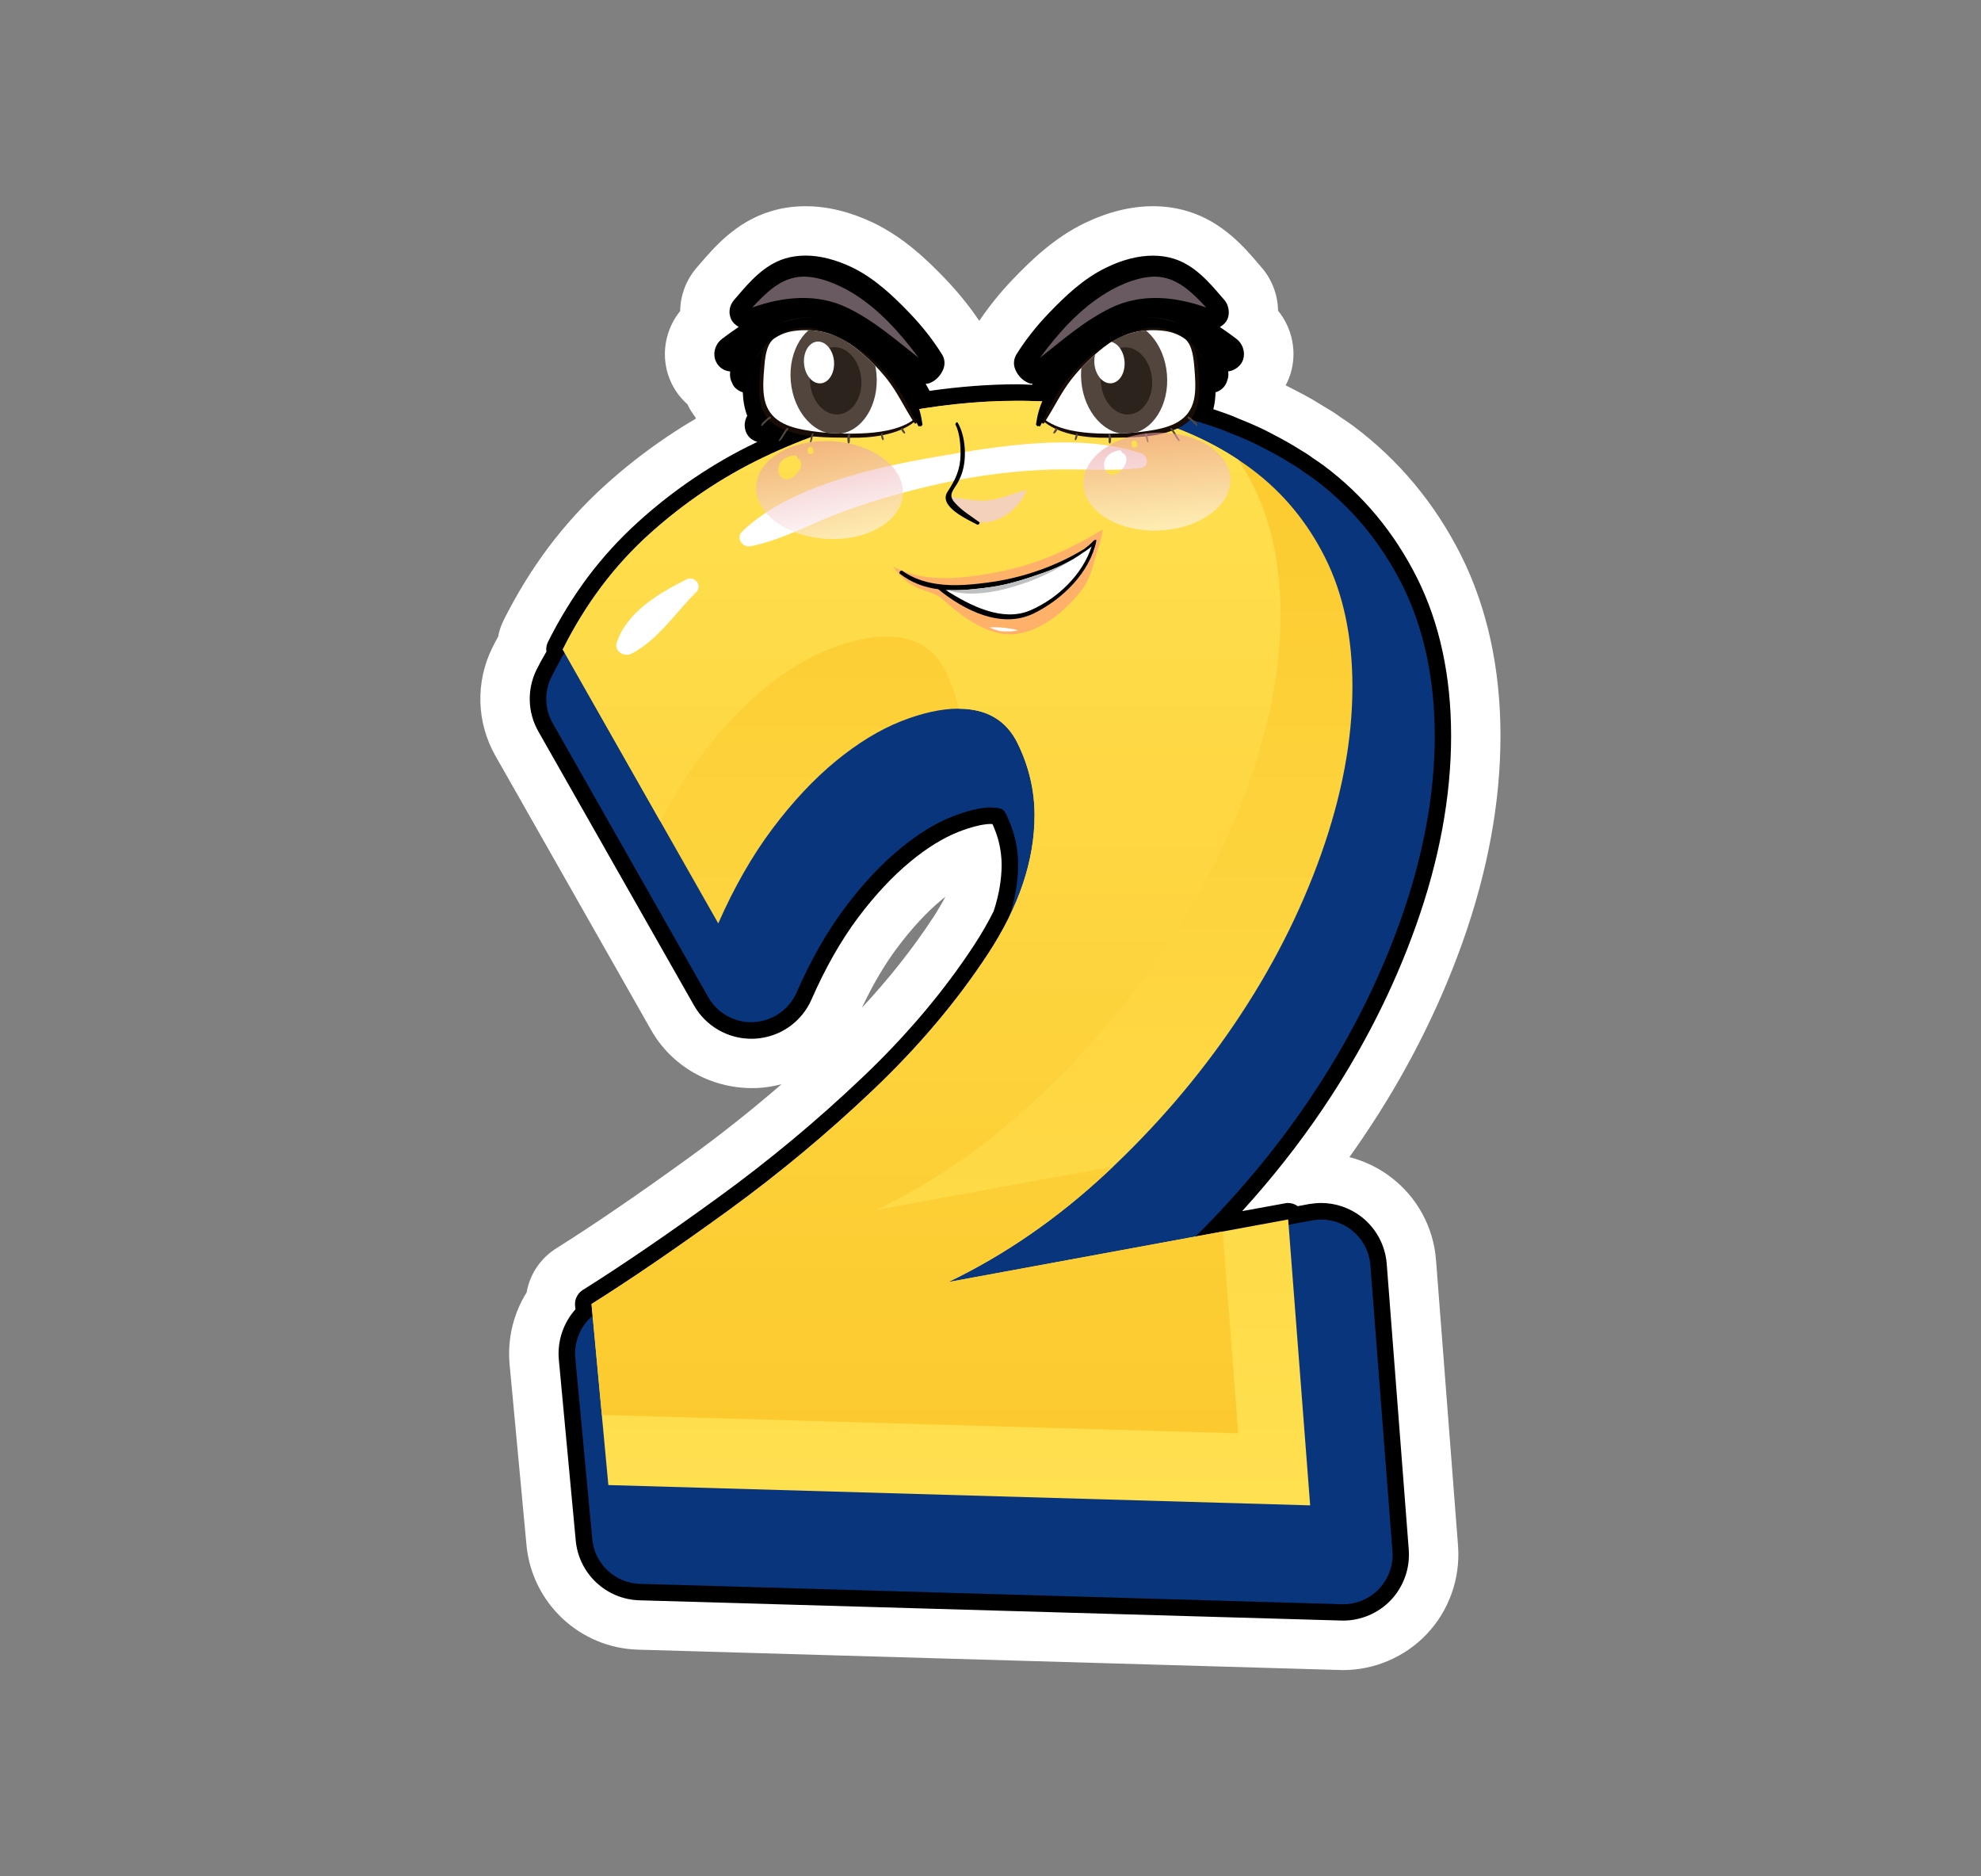 <?xml version="1.0" encoding="utf-8"?>
<!-- Generator: Adobe Illustrator 16.0.0, SVG Export Plug-In . SVG Version: 6.00 Build 0)  -->
<!DOCTYPE svg PUBLIC "-//W3C//DTD SVG 1.1//EN" "http://www.w3.org/Graphics/SVG/1.1/DTD/svg11.dtd">
<svg version="1.1" id="Layer_1" xmlns="http://www.w3.org/2000/svg" xmlns:xlink="http://www.w3.org/1999/xlink" x="0px" y="0px"
	 width="58.083px" height="55px" viewBox="0 0 58.083 55" enable-background="new 0 0 58.083 55" xml:space="preserve">
<rect x="0" y="0" width="58.083" height="55" fill="#808080" stroke="none"/>
<g>
	<path fill="#FFFFFF" d="M19.087,30.188c0.597,1.057,1.724,1.709,2.971,1.709l0.145-0.002c0.244-0.014,0.483-0.051,0.713-0.113
		c-0.873,0.755-1.781,1.476-2.716,2.154c-1.471,1.064-2.777,1.959-3.884,2.654c-0.471,0.294-0.784,0.766-0.875,1.296
		c-0.389,0.622-0.567,1.361-0.5,2.104l0.496,5.306c0.161,1.697,1.564,3.013,3.268,3.062c20.631,0.599,20.639,0.599,20.676,0.599
		c0.916,0,1.812-0.383,2.445-1.049c0.66-0.692,0.995-1.638,0.924-2.593l-0.646-8.379c-0.073-0.955-0.55-1.836-1.31-2.418
		c-0.362-0.281-0.785-0.483-1.229-0.598c0.139-0.193,0.271-0.389,0.404-0.582c1.229-1.813,2.209-3.738,2.914-5.719
		c0.738-2.076,1.111-4.109,1.111-6.042c0-1.975-0.386-3.751-1.149-5.284c-0.765-1.526-1.829-2.806-3.166-3.805
		c-0.114-0.084-0.234-0.165-0.351-0.242c-0.066-0.049-0.131-0.093-0.185-0.131c-0.077-0.05-0.155-0.098-0.253-0.155
		c-0.133-0.083-0.268-0.164-0.407-0.247c-0.178-0.101-0.358-0.199-0.585-0.314c-0.068-0.036-0.136-0.069-0.204-0.103
		c0.06-0.106,0.103-0.216,0.142-0.332c0.201-0.649,0.054-1.346-0.363-1.855C37.465,8.655,37.301,8.203,37,7.853l-0.086-0.1
		c-0.42-0.495-1.061-1.245-2.076-1.556c-0.328-0.101-0.676-0.152-1.031-0.152c-0.646,0-1.319,0.165-2.002,0.493
		c-0.869,0.42-1.549,1.065-2.096,1.637c-0.376,0.389-0.708,0.803-0.997,1.231c-0.284-0.425-0.619-0.837-0.995-1.231
		c-0.55-0.575-1.229-1.218-2.102-1.64c-0.68-0.325-1.35-0.49-1.997-0.49c-0.357,0-0.705,0.051-1.03,0.152
		c-1.018,0.31-1.656,1.062-2.08,1.556l-0.076,0.088c-0.316,0.362-0.483,0.817-0.49,1.278c-0.414,0.512-0.56,1.208-0.357,1.854
		c0.11,0.349,0.311,0.649,0.572,0.88c0.065,0.139,0.146,0.269,0.24,0.389c0,0.013-0.003,0.022-0.003,0.035
		c-0.287,0.167-0.568,0.345-0.844,0.531c-0.628,0.423-1.242,0.903-1.818,1.425c-0.602,0.545-1.158,1.154-1.654,1.814
		c-0.487,0.651-0.927,1.368-1.308,2.127c-0.079,0.158-0.136,0.325-0.167,0.496c-0.057,0.101-0.111,0.202-0.161,0.303
		c-0.506,1.011-0.474,2.199,0.083,3.182L19.087,30.188z M27.613,26.373c0.038-0.031,0.072-0.06,0.107-0.088
		c-0.11,0.209-0.233,0.417-0.366,0.619c-0.588,0.897-1.285,1.78-2.08,2.633c0.316-0.674,0.667-1.268,1.042-1.768
		C26.746,27.195,27.184,26.728,27.613,26.373z"/>
	<g>
		<path d="M20.347,29.471c0.343,0.604,0.984,0.979,1.68,0.979l0.101-0.002c0.733-0.039,1.373-0.48,1.668-1.154
			c0.401-0.916,0.859-1.722,1.362-2.395c0.499-0.664,1.018-1.217,1.539-1.646c0.486-0.402,0.957-0.689,1.394-0.863
			c0.374-0.148,0.714-0.23,0.929-0.236c0.006,0,0.071,0,0.079,0.003c0.133,0.29,0.215,0.575,0.249,0.872
			c0.013,0.104,0.02,0.211,0.02,0.319c0,0.433-0.079,0.892-0.234,1.364c-0.164,0.329-0.356,0.661-0.568,0.986
			c-0.885,1.353-1.994,2.668-3.301,3.905c-1.316,1.252-2.733,2.431-4.214,3.504c-1.498,1.088-2.832,1.998-3.966,2.709
			c-0.153,0.099-0.24,0.271-0.224,0.455l0.012,0.11c-0.357,0.397-0.537,0.933-0.488,1.474l0.496,5.306
			c0.09,0.97,0.893,1.722,1.866,1.75c20.614,0.595,20.625,0.595,20.634,0.595c0.525,0,1.035-0.219,1.397-0.598
			c0.376-0.395,0.568-0.936,0.527-1.481l-0.646-8.378c-0.041-0.547-0.315-1.049-0.748-1.384c-0.336-0.259-0.752-0.401-1.178-0.401
			c-0.115,0-0.232,0.014-0.35,0.031l-0.332,0.063c-0.082-0.06-0.184-0.094-0.284-0.094c-0.028,0-0.06,0.002-0.089,0.01l-1.258,0.229
			c0.869-0.954,1.656-1.953,2.35-2.978c1.158-1.713,2.085-3.525,2.748-5.395c0.684-1.918,1.029-3.789,1.029-5.555
			c0-1.748-0.334-3.306-0.998-4.633c-0.663-1.324-1.58-2.43-2.731-3.29c-0.108-0.081-0.223-0.155-0.335-0.23
			c-0.046-0.038-0.097-0.073-0.145-0.104c-0.061-0.04-0.119-0.076-0.195-0.12c-0.125-0.079-0.249-0.155-0.379-0.229
			c-0.16-0.09-0.322-0.179-0.521-0.28c-0.113-0.06-0.228-0.117-0.342-0.169c-0.188-0.087-0.385-0.169-0.584-0.248l-0.076-0.033
			c-0.084-0.037-0.166-0.068-0.252-0.1c-0.14-0.051-0.275-0.098-0.414-0.144c0.041-0.163,0.062-0.331,0.065-0.495
			c0.095-0.029,0.183-0.083,0.243-0.155c0.048-0.057,0.08-0.12,0.1-0.19c0.023-0.063,0.037-0.129,0.033-0.192
			c0-0.025-0.003-0.051-0.004-0.076c0.193-0.021,0.384-0.169,0.439-0.354c0.066-0.215-0.016-0.463-0.199-0.6
			C36.1,9.818,35.937,9.7,35.767,9.586c0.095-0.052,0.174-0.128,0.221-0.229c0.079-0.17,0.038-0.417-0.085-0.559l-0.091-0.104
			c-0.353-0.412-0.788-0.924-1.401-1.112c-0.188-0.058-0.392-0.088-0.604-0.088c-0.43,0-0.891,0.117-1.37,0.349
			c-0.66,0.318-1.201,0.83-1.683,1.335c-0.369,0.382-0.688,0.79-0.95,1.207c-0.082,0.133-0.099,0.298-0.037,0.442
			c0.06,0.142,0.151,0.256,0.271,0.336c0.026,0.019,0.088,0.052,0.121,0.065c0.037,0.016,0.078,0.019,0.119,0.022
			c-0.007,0.009-0.013,0.019-0.02,0.028l-0.12-0.003c-0.101-0.005-0.198-0.01-0.302-0.01c-0.824,0-1.689,0.066-2.582,0.193
			c-0.034-0.069-0.075-0.136-0.113-0.206c0.038-0.006,0.079-0.006,0.117-0.022c0.034-0.013,0.098-0.047,0.126-0.066
			c0.12-0.082,0.215-0.199,0.273-0.341c0.059-0.144,0.046-0.306-0.04-0.439c-0.259-0.416-0.578-0.822-0.947-1.207
			c-0.46-0.48-1.018-1.015-1.682-1.337c-0.483-0.23-0.943-0.348-1.371-0.348c-0.212,0-0.417,0.03-0.606,0.088
			c-0.613,0.188-1.05,0.702-1.4,1.112l-0.088,0.101c-0.139,0.161-0.172,0.375-0.088,0.56c0.044,0.098,0.129,0.177,0.224,0.23
			c-0.17,0.114-0.335,0.234-0.493,0.353c-0.184,0.141-0.266,0.387-0.198,0.599c0.063,0.203,0.237,0.338,0.441,0.354
			c-0.003,0.025-0.003,0.051-0.006,0.076c0,0.086,0.016,0.17,0.054,0.243c0.021,0.052,0.047,0.101,0.082,0.142
			c0.063,0.069,0.148,0.123,0.24,0.152c0.009,0.23,0.044,0.464,0.131,0.686c-0.021,0.035-0.04,0.076-0.052,0.12
			c-0.047,0.147-0.022,0.332,0.069,0.455c0.066,0.093,0.167,0.161,0.281,0.189c-0.016,0.006-0.028,0.016-0.044,0.022
			c-0.623,0.297-1.229,0.645-1.803,1.033c-0.573,0.385-1.133,0.823-1.657,1.299c-0.534,0.483-1.027,1.022-1.466,1.605
			c-0.436,0.585-0.831,1.226-1.172,1.909c-0.044,0.089-0.06,0.187-0.044,0.281c-0.102,0.171-0.196,0.345-0.285,0.519
			c-0.288,0.578-0.272,1.257,0.047,1.82L20.347,29.471z"/>
		<g>
			<g>
				<path fill="#08357C" d="M20.766,29.232c0.259,0.455,0.742,0.733,1.261,0.733c0.025,0,0.05,0,0.074-0.004
					c0.548-0.028,1.031-0.362,1.253-0.862c0.417-0.953,0.895-1.792,1.419-2.49c0.521-0.695,1.064-1.276,1.618-1.731
					c0.527-0.434,1.039-0.749,1.522-0.938c0.434-0.171,0.822-0.266,1.125-0.272c0.013,0.004,0.024,0.004,0.035,0.004
					c0.177,0,0.266,0.031,0.294,0.044c0.006,0.003,0.014,0.007,0.021,0.009c0.006,0.007,0.039,0.039,0.056,0.051
					c0.019,0.025,0.037,0.061,0.057,0.096c0.177,0.366,0.285,0.723,0.33,1.1c0.015,0.123,0.021,0.25,0.021,0.376
					c0,1.026-0.379,2.126-1.128,3.271c-0.846,1.293-1.909,2.547-3.159,3.733c-1.284,1.225-2.67,2.375-4.115,3.424
					c-1.476,1.07-2.791,1.969-3.912,2.674c-0.461,0.29-0.721,0.818-0.67,1.361l0.497,5.306c0.066,0.728,0.667,1.29,1.4,1.312
					c0,0,20.604,0.598,20.618,0.598c0.396,0,0.775-0.163,1.047-0.448c0.285-0.3,0.429-0.701,0.396-1.112l-0.646-8.38
					c-0.031-0.407-0.235-0.784-0.562-1.037c-0.254-0.194-0.564-0.3-0.883-0.3c-0.087,0-0.176,0.01-0.261,0.025l-3.612,0.662
					c1.327-1.295,2.51-2.697,3.512-4.181c1.138-1.678,2.043-3.457,2.691-5.283c0.665-1.867,1.002-3.682,1.002-5.394
					c0-1.672-0.318-3.157-0.945-4.418c-0.629-1.256-1.5-2.304-2.588-3.116c-0.107-0.081-0.221-0.155-0.334-0.228
					c-0.039-0.035-0.082-0.065-0.127-0.095c-0.051-0.035-0.104-0.066-0.187-0.114c-0.117-0.074-0.237-0.147-0.36-0.218
					c-0.154-0.088-0.311-0.17-0.503-0.269c-0.106-0.057-0.215-0.11-0.323-0.161c-0.182-0.085-0.367-0.163-0.562-0.24l-0.082-0.031
					c-0.075-0.033-0.154-0.065-0.229-0.093c-0.32-0.117-0.619-0.213-0.92-0.297c-1.313-0.365-2.693-0.548-4.104-0.548
					c-1.281,0-2.629,0.142-4.01,0.426c-1.398,0.288-2.771,0.749-4.08,1.378c-0.66,0.316-1.308,0.689-1.924,1.103
					c-0.613,0.412-1.207,0.878-1.767,1.384c-0.578,0.521-1.112,1.109-1.589,1.743c-0.471,0.63-0.895,1.323-1.263,2.056
					c-0.216,0.433-0.204,0.942,0.037,1.362L20.766,29.232z"/>
				<g>
					<g>
						
							<linearGradient id="SVGID_1_" gradientUnits="userSpaceOnUse" x1="391.578" y1="-267.627" x2="391.578" y2="-235.249" gradientTransform="matrix(1 0 0 -1 -363.5 -223.5)">
							<stop  offset="0" style="stop-color:#FFE050"/>
							<stop  offset="1" style="stop-color:#FCCA2E"/>
						</linearGradient>
						<path fill="url(#SVGID_1_)" d="M16.5,19.039c0.66-1.324,1.504-2.447,2.528-3.374c1.024-0.924,2.14-1.676,3.347-2.254
							c1.207-0.579,2.455-1.002,3.744-1.266c1.29-0.264,2.528-0.396,3.717-0.396c1.291,0,2.531,0.166,3.719,0.496
							c1.191,0.33,2.24,0.834,3.15,1.512c0.906,0.678,1.627,1.545,2.154,2.603c0.528,1.059,0.794,2.316,0.794,3.77
							c0,1.555-0.307,3.189-0.917,4.908c-0.611,1.719-1.455,3.371-2.527,4.957c-1.074,1.587-2.332,3.051-3.771,4.39
							c-1.438,1.338-2.984,2.405-4.636,3.198l9.967-1.836l0.645,8.381l-20.577-0.595l-0.495-5.307
							c1.155-0.727,2.487-1.637,3.991-2.727c1.502-1.091,2.922-2.271,4.262-3.546c1.34-1.274,2.462-2.604,3.372-3.991
							c0.912-1.391,1.365-2.742,1.365-4.066c0-0.728-0.166-1.429-0.498-2.108c-0.33-0.676-0.908-1.014-1.735-1.014
							c-0.494,0-1.057,0.123-1.684,0.37c-0.629,0.25-1.265,0.638-1.909,1.166c-0.645,0.531-1.264,1.191-1.859,1.984
							c-0.596,0.794-1.124,1.72-1.588,2.774L16.5,19.039z"/>
						
							<linearGradient id="SVGID_2_" gradientUnits="userSpaceOnUse" x1="390.521" y1="-235.249" x2="390.521" y2="-265.516" gradientTransform="matrix(1 0 0 -1 -363.5 -223.5)">
							<stop  offset="0" style="stop-color:#FFE050"/>
							<stop  offset="1" style="stop-color:#FCCA2E"/>
						</linearGradient>
						<path fill="url(#SVGID_2_)" d="M30.329,32.27c1.438-1.336,2.692-2.799,3.768-4.386c1.074-1.586,1.918-3.239,2.531-4.958
							c0.608-1.719,0.916-3.356,0.916-4.911c0-1.454-0.267-2.708-0.793-3.767c-0.133-0.269-0.281-0.525-0.439-0.768
							c-0.814-0.539-1.73-0.951-2.756-1.235c-1.188-0.331-2.428-0.496-3.719-0.496c-1.189,0-2.427,0.132-3.717,0.396
							c-1.289,0.264-2.537,0.687-3.744,1.266c-1.207,0.578-2.323,1.33-3.347,2.254c-1.024,0.926-1.868,2.049-2.528,3.374
							l2.863,5.043c0.357-0.701,0.749-1.336,1.172-1.902c0.594-0.793,1.215-1.454,1.858-1.981c0.644-0.528,1.283-0.917,1.912-1.166
							c0.626-0.247,1.188-0.373,1.685-0.373c0.824,0,1.404,0.341,1.734,1.018c0.176,0.357,0.304,0.724,0.386,1.097
							c0.821,0.003,1.396,0.341,1.727,1.014c0.332,0.68,0.496,1.381,0.496,2.108c0,1.324-0.453,2.676-1.364,4.066
							c-0.91,1.387-2.032,2.719-3.372,3.991c-1.34,1.272-2.76,2.455-4.262,3.546c-1.504,1.09-2.836,2-3.991,2.727l0.303,3.25
							l18.658,0.539L35.849,36.1l-8.046,1.482c1.652-0.793,3.199-1.861,4.636-3.198c0.069-0.063,0.136-0.129,0.202-0.192
							l-6.949,1.276C27.345,34.675,28.89,33.609,30.329,32.27z"/>
						<g>
							<path fill="#FFFFFF" d="M33.469,13.291c-1.834-0.615-4.2-0.218-6.065,0.107c-1.811,0.316-4.281,0.863-5.644,2.184
								c-0.196,0.189,0.01,0.477,0.25,0.43c0.954-0.188,1.842-0.705,2.755-1.033c0.93-0.335,1.884-0.601,2.85-0.813
								c1.057-0.233,2.125-0.366,3.206-0.401c0.885-0.03,1.773,0.066,2.648-0.054C33.7,13.68,33.653,13.353,33.469,13.291
								L33.469,13.291z"/>
						</g>
						<g>
							<path fill="#FFFFFF" d="M20.124,16.985c-0.796,0.403-1.741,0.948-2.04,1.849c-0.087,0.256,0.217,0.436,0.428,0.329
								c0.768-0.389,1.299-1.21,1.901-1.804C20.611,17.162,20.361,16.868,20.124,16.985L20.124,16.985z"/>
						</g>
					</g>
				</g>
			</g>
			<g>
				<path fill="#F3D1BB" d="M27.854,14.574c0.098,0.48,0.721,0.828,1.185,0.719c0.49-0.116,0.875-0.473,1.063-0.931
					c-0.357,0.082-0.693,0.243-1.059,0.297C28.649,14.716,28.248,14.604,27.854,14.574z"/>
				<path d="M28.713,15.307c-0.253-0.187-0.507-0.333-0.717-0.57c-0.178-0.198-0.091-0.314,0.031-0.5
					c0.079-0.12,0.133-0.235,0.179-0.371c0.144-0.432,0.108-1.085-0.128-1.478c-0.02-0.036-0.079,0.027-0.063,0.057
					c0.126,0.251,0.151,0.6,0.148,0.88c-0.006,0.439-0.148,0.735-0.383,1.093c-0.277,0.43,0.603,0.818,0.873,0.961
					C28.688,15.396,28.744,15.331,28.713,15.307z"/>
				<g>
					<g>
						<path d="M27.117,10.763c0.044-0.03,0.076-0.073,0.095-0.122c-0.256-0.406-0.557-0.782-0.888-1.129
							c-0.449-0.47-0.955-0.951-1.544-1.236c-0.491-0.235-1.092-0.398-1.626-0.234c-0.524,0.161-0.922,0.673-1.266,1.071
							c-0.04,0.044,0.005,0.076,0.044,0.035h0.001c0.006,0,0.013,0,0.022-0.003c0.474-0.142,0.978-0.266,1.476-0.272
							c0.558-0.008,1.033,0.133,1.529,0.384c0.784,0.401,1.386,1.057,2.124,1.523C27.095,10.775,27.104,10.772,27.117,10.763z"/>
						<g>
							<path fill="#695961" d="M24.842,9.021c-0.891-0.43-1.875-0.329-2.786-0.006c0.376-0.404,0.792-0.831,1.361-0.897
								c0.515-0.06,1.142,0.206,1.57,0.465c0.777,0.471,1.403,1.172,1.948,1.905C26.261,9.963,25.622,9.395,24.842,9.021z"/>
						</g>
					</g>
					<g>
						<path fill="#170D06" d="M24.333,9.402C23.856,9.24,23.124,9.26,22.72,9.589c-0.235,0.191-0.406,0.416-0.57,0.665
							c-0.11,0.167-0.25,0.367-0.237,0.575c0.003,0.07,0.098-0.016,0.101-0.06c0-0.035,0.003-0.066,0.013-0.101
							c0.016,0.001,0.041-0.009,0.054-0.032c0.107-0.177,0.221-0.338,0.344-0.474c-0.126,0.292-0.139,0.695-0.155,0.932
							c-0.036,0.582,0.003,1.155,0.578,1.438c0.639,0.316,1.406,0.291,2.099,0.3c0.591,0.01,1.368-0.077,1.849-0.455l0,0
							c0.01,0.01,0.016,0.022,0.022,0.033c0.024,0.035,0.075-0.027,0.064-0.055c-0.104-0.254-0.227-0.505-0.358-0.746
							c0.151,0.237,0.289,0.486,0.43,0.738c0.009,0.021,0.044-0.014,0.034-0.033C26.396,11.139,25.659,9.856,24.333,9.402z"/>
						<path fill="#FFFFFF" d="M26.76,12.322c-0.407,0.289-1.03,0.365-1.52,0.384c-0.547,0.019-1.122-0.006-1.659-0.104
							c-0.604-0.111-1.093-0.338-1.182-0.999c-0.035-0.262-0.016-0.534,0.006-0.796c0.021-0.262,0.048-0.676,0.269-0.866
							c0.176-0.126,0.38-0.213,0.638-0.244c0.55-0.066,1.131,0.047,1.583,0.364c0.411,0.288,0.815,0.673,1.122,1.065
							C26.309,11.499,26.507,11.926,26.76,12.322z"/>
					</g>
					<path d="M26.829,11.684c-0.142-0.302-0.322-0.586-0.533-0.842c-0.449-0.546-0.992-1.033-1.634-1.346
						c-0.446-0.218-0.971-0.243-1.438-0.11c-0.092,0.019-0.177,0.041-0.256,0.066c-0.568,0.17-1.04,0.515-1.51,0.869
						c-0.025,0.021-0.051,0.085,0,0.089c0.193,0.009,0.408-0.048,0.615-0.139c-0.112,0.208-0.179,0.445-0.185,0.708
						c0,0.019,0.006,0.025,0.016,0.025c0,0.003,0,0.006,0,0.01c-0.009,0.06,0.07,0.006,0.076-0.029
						c0.142-0.627,0.569-1.109,1.183-1.314c0.64-0.211,1.196,0.103,1.746,0.392c0.463,0.245,0.825,0.604,1.166,0.994
						c0.379,0.436,0.591,0.927,0.851,1.432c0.009,0.021,0.033,0.011,0.05-0.008c0,0.003,0,0.005,0,0.006
						c0.013,0.038,0.076-0.022,0.07-0.05C27.007,12.156,26.949,11.945,26.829,11.684z"/>
					<path fill="#544740" d="M23.058,12.564c-0.041,0.043-0.07,0.095-0.099,0.146c-0.038,0.063-0.083,0.123-0.117,0.187
						c-0.016,0.025,0.006,0.047,0.03,0.025c0.096-0.095,0.141-0.228,0.229-0.323C23.139,12.558,23.095,12.523,23.058,12.564z"/>
					<path fill="#544740" d="M22.576,12.213c-0.057,0.019-0.095,0.063-0.139,0.104c-0.047,0.043-0.098,0.076-0.12,0.143
						c-0.013,0.036,0.029,0.031,0.044,0.011c0.028-0.033,0.055-0.064,0.088-0.091c0.041-0.03,0.068-0.081,0.117-0.095
						C22.598,12.273,22.627,12.201,22.576,12.213z"/>
					<path fill="#544740" d="M23.799,12.729c-0.025,0.073-0.038,0.145-0.051,0.221c-0.006,0.038,0.04,0.008,0.048-0.01
						c0.025-0.069,0.031-0.145,0.054-0.218C23.862,12.679,23.809,12.7,23.799,12.729z"/>
					<path fill="#544740" d="M24.924,12.744c0.005-0.05-0.063-0.008-0.066,0.024c-0.013,0.071-0.025,0.161,0.007,0.226
						c0.014,0.029,0.051-0.016,0.051-0.03C24.924,12.891,24.915,12.817,24.924,12.744z"/>
					<path fill="#544740" d="M25.875,12.711c-0.003-0.03-0.047,0.008-0.047,0.027c0.003,0.057,0.016,0.114,0.046,0.16
						c0.014,0.021,0.042-0.014,0.039-0.03C25.903,12.813,25.878,12.766,25.875,12.711z"/>
					<path fill="#544740" d="M26.463,12.551c-0.013-0.025-0.056,0.018-0.044,0.038c0.021,0.044,0.051,0.095,0.092,0.12
						c0.016,0.009,0.031-0.016,0.028-0.028C26.523,12.634,26.488,12.594,26.463,12.551z"/>
					<g>
						<g>
							<defs>
								<path id="SVGID_3_" d="M26.76,12.322c-0.407,0.289-1.03,0.365-1.52,0.384c-0.547,0.019-1.122-0.006-1.659-0.104
									c-0.604-0.111-1.093-0.338-1.182-0.999c-0.035-0.262-0.016-0.534,0.006-0.796c0.021-0.262,0.048-0.676,0.269-0.866
									c0.176-0.126,0.38-0.213,0.638-0.244c0.55-0.066,1.131,0.047,1.583,0.364c0.411,0.288,0.815,0.673,1.122,1.065
									C26.309,11.499,26.507,11.926,26.76,12.322z"/>
							</defs>
							<clipPath id="SVGID_4_">
								<use xlink:href="#SVGID_3_"  overflow="visible"/>
							</clipPath>
							<g clip-path="url(#SVGID_4_)">
								
									<ellipse transform="matrix(-0.088 -0.996 0.996 -0.088 15.569 36.397)" fill="#52453E" cx="24.451" cy="11.069" rx="1.656" ry="1.261"/>
								
									<ellipse transform="matrix(-0.089 -0.996 0.996 -0.089 15.565 36.561)" fill="#2D231D" cx="24.503" cy="11.162" rx="0.988" ry="0.753"/>
								<path fill="#FFFFFF" d="M24.453,10.586c0.028,0.338-0.144,0.629-0.386,0.651c-0.243,0.021-0.464-0.235-0.492-0.572
									c-0.032-0.338,0.142-0.629,0.382-0.651C24.2,9.992,24.422,10.248,24.453,10.586z"/>
							</g>
						</g>
					</g>
				</g>
				<g>
					<g>
						<path d="M30.34,10.78c0.736-0.466,1.336-1.122,2.123-1.523c0.494-0.251,0.971-0.392,1.529-0.384
							c0.496,0.006,1,0.13,1.477,0.272c0.01,0.003,0.017,0.003,0.021,0.003l0,0c0.038,0.041,0.082,0.01,0.045-0.035
							c-0.342-0.398-0.742-0.91-1.268-1.071c-0.534-0.164-1.135-0.001-1.625,0.234c-0.587,0.285-1.094,0.766-1.542,1.236
							c-0.335,0.347-0.636,0.724-0.892,1.129c0.022,0.049,0.051,0.092,0.099,0.122C30.319,10.772,30.331,10.775,30.34,10.78z"/>
						<g>
							<path fill="#695961" d="M30.491,10.488c0.543-0.733,1.17-1.435,1.948-1.905c0.427-0.259,1.054-0.524,1.567-0.465
								c0.568,0.066,0.986,0.493,1.361,0.897c-0.91-0.322-1.893-0.423-2.787,0.006C31.804,9.395,31.163,9.963,30.491,10.488z"/>
						</g>
					</g>
					<g>
						<path fill="#170D06" d="M30.436,12.314c-0.01,0.019,0.025,0.054,0.037,0.033c0.14-0.251,0.277-0.501,0.431-0.738
							c-0.137,0.24-0.257,0.491-0.36,0.746c-0.012,0.028,0.041,0.09,0.063,0.055c0.011-0.011,0.017-0.023,0.022-0.033l0,0
							c0.479,0.378,1.258,0.465,1.849,0.455c0.692-0.009,1.463,0.016,2.103-0.3c0.574-0.283,0.612-0.856,0.574-1.438
							c-0.016-0.237-0.027-0.64-0.154-0.932c0.127,0.136,0.236,0.297,0.345,0.474c0.016,0.022,0.038,0.033,0.057,0.032
							c0.007,0.035,0.013,0.066,0.013,0.101c0,0.044,0.096,0.13,0.101,0.06c0.015-0.208-0.126-0.408-0.235-0.575
							c-0.168-0.25-0.338-0.474-0.572-0.665C34.299,9.26,33.567,9.24,33.09,9.402C31.766,9.856,31.03,11.139,30.436,12.314z"/>
						<path fill="#FFFFFF" d="M31.409,11.126c0.305-0.392,0.711-0.777,1.119-1.065c0.455-0.316,1.035-0.43,1.583-0.364
							c0.259,0.03,0.466,0.117,0.64,0.244c0.221,0.189,0.248,0.604,0.271,0.866c0.019,0.262,0.041,0.534,0.005,0.796
							c-0.091,0.66-0.578,0.888-1.184,0.999c-0.537,0.098-1.112,0.123-1.659,0.104c-0.49-0.019-1.11-0.095-1.521-0.384
							C30.917,11.926,31.118,11.499,31.409,11.126z"/>
					</g>
					<path d="M30.377,12.435c-0.002,0.028,0.059,0.088,0.07,0.05c0-0.001,0-0.003,0.004-0.006c0.016,0.019,0.037,0.029,0.049,0.008
						c0.26-0.504,0.473-0.996,0.85-1.432c0.34-0.39,0.703-0.749,1.165-0.994c0.553-0.29,1.104-0.604,1.747-0.392
						c0.613,0.206,1.043,0.688,1.182,1.314c0.01,0.035,0.088,0.089,0.076,0.029c0-0.003,0-0.006,0-0.01
						c0.01,0,0.018-0.006,0.016-0.025c-0.006-0.262-0.072-0.499-0.183-0.708c0.205,0.091,0.422,0.148,0.614,0.139
						c0.051-0.003,0.023-0.068-0.002-0.089c-0.469-0.354-0.941-0.698-1.51-0.869c-0.078-0.025-0.166-0.048-0.254-0.066
						c-0.471-0.133-0.992-0.107-1.441,0.11c-0.637,0.313-1.184,0.8-1.633,1.346c-0.211,0.256-0.39,0.541-0.53,0.842
						C30.473,11.945,30.418,12.156,30.377,12.435z"/>
					<path fill="#544740" d="M34.368,12.564c0.041,0.043,0.068,0.095,0.102,0.146c0.035,0.063,0.078,0.123,0.115,0.187
						c0.014,0.025-0.008,0.047-0.03,0.025c-0.095-0.095-0.14-0.228-0.228-0.323C34.288,12.558,34.329,12.523,34.368,12.564z"/>
					<path fill="#544740" d="M34.847,12.213c0.057,0.019,0.098,0.063,0.139,0.104c0.052,0.043,0.103,0.076,0.12,0.143
						c0.014,0.036-0.025,0.031-0.044,0.011c-0.028-0.033-0.054-0.064-0.089-0.091c-0.038-0.03-0.066-0.081-0.116-0.095
						C34.825,12.273,34.799,12.201,34.847,12.213z"/>
					<path fill="#544740" d="M33.625,12.729c0.022,0.073,0.039,0.145,0.049,0.221c0.007,0.038-0.037,0.008-0.045-0.01
						c-0.024-0.069-0.032-0.145-0.053-0.218C33.563,12.679,33.618,12.7,33.625,12.729z"/>
					<path fill="#544740" d="M32.502,12.744c-0.008-0.05,0.062-0.008,0.065,0.024c0.011,0.071,0.022,0.161-0.01,0.226
						c-0.013,0.029-0.048-0.016-0.052-0.03C32.5,12.891,32.512,12.817,32.502,12.744z"/>
					<path fill="#544740" d="M31.551,12.711c0-0.03,0.047,0.008,0.044,0.027c-0.001,0.057-0.017,0.114-0.044,0.16
						c-0.014,0.021-0.045-0.014-0.041-0.03C31.523,12.813,31.547,12.766,31.551,12.711z"/>
					<path fill="#544740" d="M30.959,12.551c0.015-0.025,0.058,0.018,0.047,0.038c-0.024,0.044-0.049,0.095-0.094,0.12
						c-0.015,0.009-0.031-0.016-0.029-0.028C30.9,12.634,30.938,12.594,30.959,12.551z"/>
					<g>
						<g>
							<defs>
								<path id="SVGID_5_" d="M31.409,11.126c0.305-0.392,0.711-0.777,1.119-1.065c0.455-0.316,1.035-0.43,1.583-0.364
									c0.259,0.03,0.466,0.117,0.64,0.244c0.221,0.189,0.248,0.604,0.271,0.866c0.019,0.262,0.041,0.534,0.005,0.796
									c-0.091,0.66-0.578,0.888-1.184,0.999c-0.537,0.098-1.112,0.123-1.659,0.104c-0.49-0.019-1.11-0.095-1.521-0.384
									C30.917,11.926,31.118,11.499,31.409,11.126z"/>
							</defs>
							<clipPath id="SVGID_6_">
								<use xlink:href="#SVGID_5_"  overflow="visible"/>
							</clipPath>
							<g clip-path="url(#SVGID_6_)">
								
									<ellipse transform="matrix(-0.088 -0.996 0.996 -0.088 24.836 44.886)" fill="#52453E" cx="32.974" cy="11.069" rx="1.655" ry="1.26"/>
								
									<ellipse transform="matrix(-0.089 -0.996 0.996 -0.089 24.848 45.053)" fill="#2D231D" cx="33.026" cy="11.164" rx="0.987" ry="0.753"/>
								
									<ellipse transform="matrix(-0.09 -0.996 0.996 -0.09 24.874 43.984)" fill="#FFFFFF" cx="32.534" cy="10.626" rx="0.614" ry="0.443"/>
							</g>
						</g>
					</g>
				</g>
				
					<linearGradient id="SVGID_7_" gradientUnits="userSpaceOnUse" x1="91.946" y1="-410.092" x2="91.102" y2="-407.168" gradientTransform="matrix(0.98 0.201 0.201 -0.98 26.434 -404.654)">
					<stop  offset="0" style="stop-color:#FFFFFF"/>
					<stop  offset="1" style="stop-color:#EA9C9E"/>
				</linearGradient>
				<path opacity="0.6" fill="url(#SVGID_7_)" enable-background="new    " d="M36.077,14.037c-0.031-0.792-1.021-1.396-2.209-1.353
					c-1.189,0.047-2.13,0.724-2.102,1.514c0.031,0.793,1.021,1.397,2.209,1.353C35.163,15.506,36.105,14.827,36.077,14.037z
					 M32.897,13.76c-0.075,0.09-0.191,0.185-0.318,0.156c-0.097-0.019-0.172-0.101-0.195-0.196c-0.069-0.286,0.166-0.48,0.428-0.518
					c0.051-0.008,0.078,0.025,0.082,0.064c0.053,0.024,0.098,0.06,0.119,0.119C33.062,13.515,32.981,13.661,32.897,13.76z
					 M33.183,13.046c0-0.001,0.002-0.003,0.002-0.005c-0.054-0.091,0.085-0.183,0.136-0.091c0.016,0.028,0.025,0.054,0.025,0.085
					C33.354,13.141,33.188,13.152,33.183,13.046z"/>
				
					<linearGradient id="SVGID_8_" gradientUnits="userSpaceOnUse" x1="398.572" y1="-532.839" x2="397.698" y2="-529.812" gradientTransform="matrix(0.996 0.093 0.093 -0.996 -322.862 -551.657)">
					<stop  offset="0" style="stop-color:#FFFFFF"/>
					<stop  offset="1" style="stop-color:#EA9C9E"/>
				</linearGradient>
				<path opacity="0.6" fill="url(#SVGID_8_)" enable-background="new    " d="M26.473,14.485c0.044-0.79-0.885-1.485-2.073-1.552
					c-1.188-0.064-2.187,0.523-2.231,1.315c-0.044,0.79,0.885,1.483,2.073,1.548C25.43,15.863,26.429,15.275,26.473,14.485z
					 M23.335,13.917c-0.086,0.081-0.209,0.165-0.332,0.126c-0.095-0.028-0.164-0.117-0.177-0.215
					c-0.042-0.291,0.208-0.464,0.474-0.477c0.051-0.003,0.074,0.035,0.076,0.073c0.05,0.028,0.091,0.069,0.107,0.128
					C23.521,13.689,23.426,13.825,23.335,13.917z M23.686,13.231c0-0.003,0-0.003,0-0.005c-0.041-0.096,0.103-0.175,0.146-0.077
					c0.013,0.028,0.019,0.054,0.019,0.085C23.847,13.341,23.683,13.335,23.686,13.231z"/>
				<g>
					<path fill="#FFB169" d="M26.185,16.609c0.187,0.269,0.424,0.498,0.733,0.629c0.23,0.098,0.509,0.146,0.705,0.319
						c0.6,0.532,1.409,1.163,2.245,1.018c0.745-0.13,1.459-0.74,1.898-1.35c0.218-0.302,0.287-0.692,0.4-1.049
						c0.063-0.196,0.139-0.426,0.168-0.654c-0.967,0.588-1.981,1.042-3.107,1.254C28.201,16.969,27.12,17.096,26.185,16.609z"/>
					<path d="M32.063,15.852c-0.082,0.093-0.178,0.166-0.273,0.24c-0.808,0.495-1.752,0.826-2.681,0.964
						c-0.541,0.077-1.109,0.141-1.65,0.06c0,0,0-0.001-0.001-0.001c-0.008-0.005-0.015-0.005-0.023-0.003
						c-0.348-0.054-0.682-0.17-0.986-0.382c-0.038-0.025-0.104,0.057-0.069,0.085c0.348,0.271,0.729,0.406,1.13,0.458
						c0.76,0.62,1.85,1.172,2.801,0.708c0.831-0.408,1.641-1.191,1.833-2.122C32.155,15.8,32.083,15.83,32.063,15.852z"/>
					<path fill="#FFFFFF" d="M30.208,17.892c-0.81,0.348-1.761-0.133-2.481-0.598c0.437,0.029,0.886-0.025,1.328-0.085
						c0.538-0.076,1.049-0.248,1.563-0.427c0.389-0.137,0.801-0.336,1.139-0.584c0.09-0.054,0.174-0.114,0.25-0.184
						C31.741,16.848,31,17.551,30.208,17.892z"/>
					<path fill="#BEC0C2" d="M30.145,17.056c0.465-0.169,0.896-0.39,1.3-0.656c-0.264,0.155-0.551,0.284-0.825,0.382
						c-0.516,0.179-1.025,0.351-1.564,0.427c-0.427,0.057-0.86,0.107-1.28,0.087C28.514,17.544,29.459,17.307,30.145,17.056z"/>
					<path fill="#FFFFFF" d="M29.01,18.391c0.12,0.054,0.243,0.104,0.373,0.114c0.155,0.01,0.317,0.008,0.471-0.028
						C29.573,18.404,29.294,18.378,29.01,18.391z"/>
				</g>
			</g>
		</g>
	</g>
</g>
</svg>
